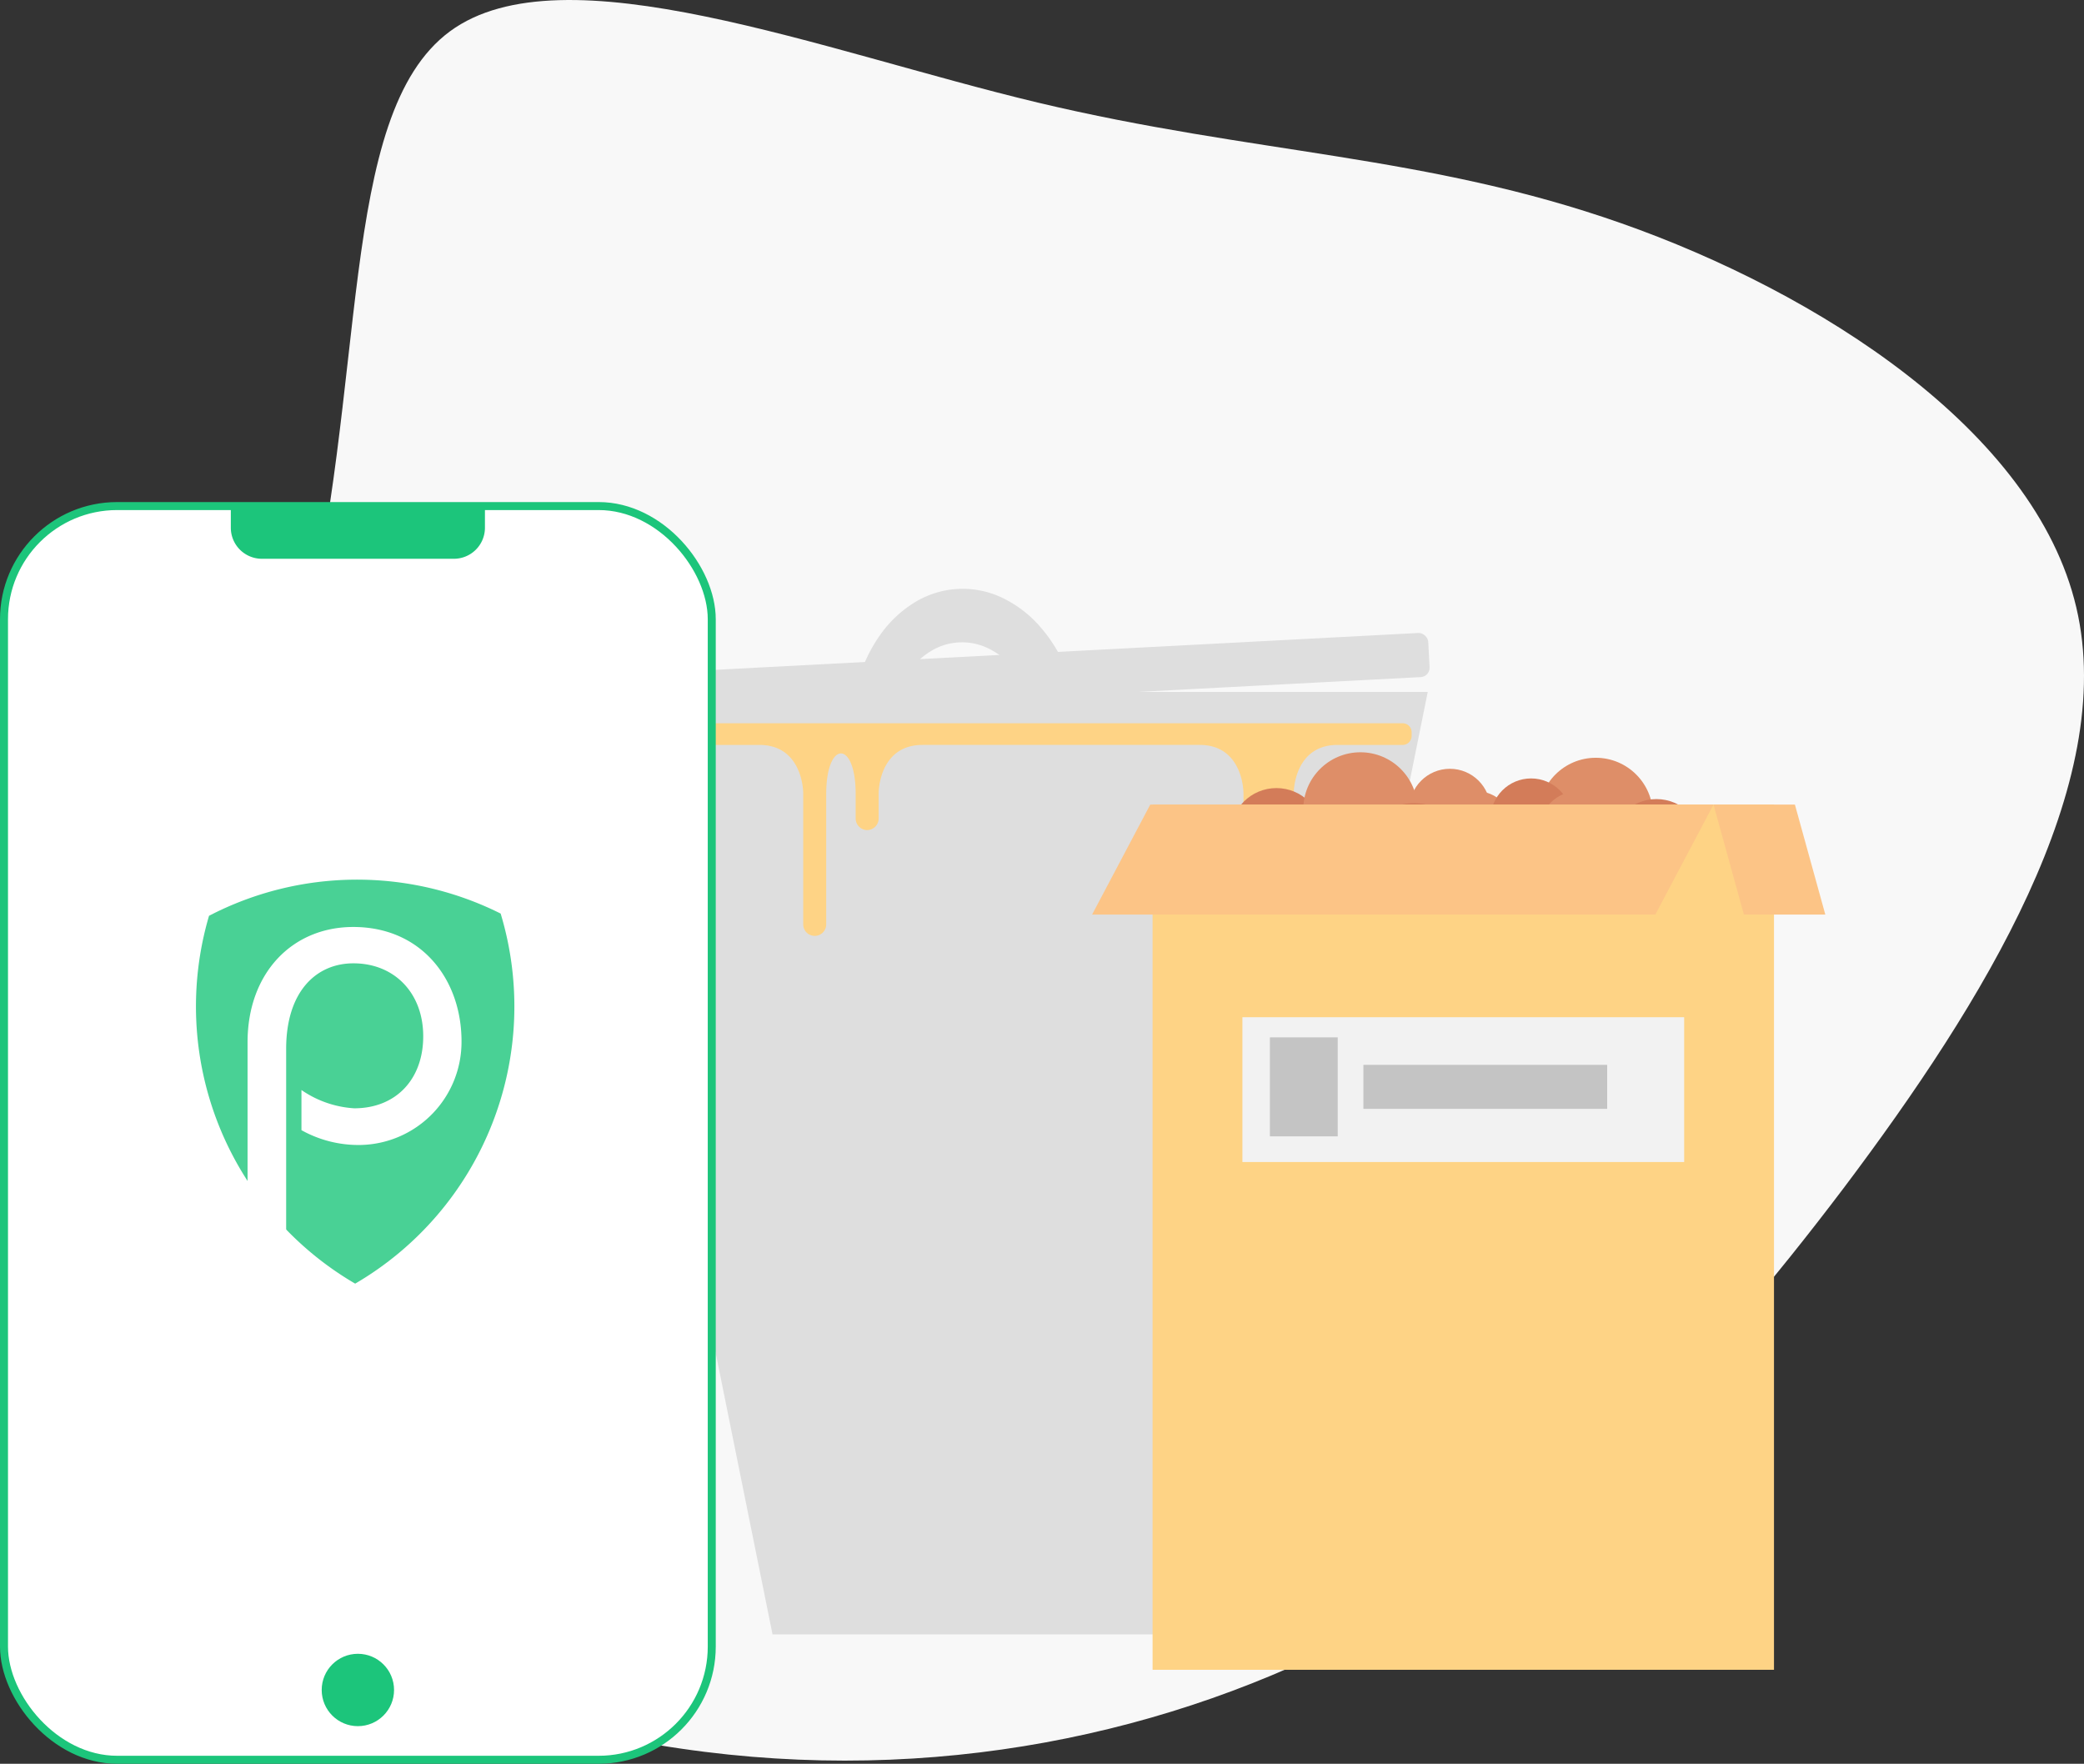 <svg xmlns="http://www.w3.org/2000/svg" width="781.87" height="661.69" viewBox="0 0 781.87 661.69">
  <rect x="0" y="0" width="781.87" height="661.69" fill="#333333" stroke="none"/>
  <g id="Gruppe_10" data-name="Gruppe 10" transform="translate(-809.493 -1299)">
    <g id="Gruppe_3" data-name="Gruppe 3" transform="translate(160 534.211)">
      <g id="protabo-food2" transform="translate(688 764.789)">
        <path id="Pfad_53" data-name="Pfad 53" d="M569.912,126.053c73.25,25.8,154.932,77.431,170.555,144.045,15.646,66.42-34.735,148.062-87.279,217.87-52.72,69.673-107.6,127.793-179.762,166.244-72.159,38.626-161.58,57.94-256.414,44.043C122.221,684.536,21.867,637.607,3.281,563.774c-18.357-74.01,45.163-175.084,70.9-276.172S87.674,85.44,130.311,54c42.431-31.191,139.639,7.436,220.642,26.752s145.728,19.488,218.959,45.305Z" transform="translate(0 -42.247)" fill="#f8f8f8"/>
        <path id="Pfad_54" data-name="Pfad 54" d="M444.232,83.247,372.824,436.832H198.408L127,83.247" transform="translate(52.922 176.326)" fill="#dedede"/>
      </g>
      <g id="Gruppe_1" data-name="Gruppe 1" transform="translate(843.379 994.407) rotate(-3)">
        <rect id="Rechteck_66" data-name="Rechteck 66" width="340.906" height="16.572" rx="3.5" transform="translate(0 25.542)" fill="#dedede"/>
        <path id="Differenzmenge_1" data-name="Differenzmenge 1" d="M18.979,28.41H0A56.22,56.22,0,0,1,7.2,16.152,44.008,44.008,0,0,1,20.856,4.333a34.412,34.412,0,0,1,33.433,0,44.007,44.007,0,0,1,13.65,11.819,56.179,56.179,0,0,1,7.2,12.255l-20.279,0a27.754,27.754,0,0,0-7.051-5.533,22.419,22.419,0,0,0-21.782,0,27.746,27.746,0,0,0-7.05,5.533Z" transform="translate(128.147 0)" fill="#dedede"/>
      </g>
      <path id="Pfad_62" data-name="Pfad 62" d="M299.423,255.369h24.425a3.357,3.357,0,0,0,3.37-3.347v-1.429a3.359,3.359,0,0,0-3.37-3.347H23.37a3.387,3.387,0,0,0-2.383.98A3.334,3.334,0,0,0,20,250.594v1.429a3.357,3.357,0,0,0,3.37,3.347H82.523c14.277,0,16.441,13.7,16.441,18.423v48.841a4.311,4.311,0,1,0,8.621,0V273.791c0-20.312,11.052-20.312,11.052,0v9.124A4.316,4.316,0,0,0,119.875,286a4.249,4.249,0,0,0,6.144,0,4.324,4.324,0,0,0,1.238-3.087v-9.124c0-4.768,2.173-18.421,16.441-18.421H247.706c14.268,0,16.431,13.7,16.431,18.423v27.048a9.426,9.426,0,1,0,18.846,0V273.791c0-4.768,2.164-18.421,16.441-18.421Z" transform="translate(851.884 788.882)" fill="#fed385"/>
      <g id="Gruppe_2" data-name="Gruppe 2" transform="translate(1059.227 1047.01)">
        <circle id="Ellipse_50" data-name="Ellipse 50" cx="17.302" cy="17.302" r="17.302" transform="translate(51.853 13.431)" fill="#d37c59"/>
        <circle id="Ellipse_51" data-name="Ellipse 51" cx="21.435" cy="21.435" r="21.435" transform="translate(79.222)" fill="#de8e68"/>
        <circle id="Ellipse_52" data-name="Ellipse 52" cx="21.435" cy="21.435" r="21.435" transform="translate(167.542 2.063)" fill="#de8e68"/>
        <circle id="Ellipse_53" data-name="Ellipse 53" cx="15.239" cy="15.239" r="15.239" transform="translate(128.289 14.456)" fill="#de8e68"/>
        <circle id="Ellipse_54" data-name="Ellipse 54" cx="15.239" cy="15.239" r="15.239" transform="translate(118.991 6.197)" fill="#de8e68"/>
        <circle id="Ellipse_55" data-name="Ellipse 55" cx="15.239" cy="15.239" r="15.239" transform="translate(149.463 9.812)" fill="#d37c59"/>
        <circle id="Ellipse_56" data-name="Ellipse 56" cx="15.239" cy="15.239" r="15.239" transform="translate(167.542 14.456)" fill="#de8e68"/>
        <circle id="Ellipse_57" data-name="Ellipse 57" cx="17.302" cy="17.302" r="17.302" transform="translate(194.398 17.558)" fill="#d37c59"/>
        <circle id="Ellipse_58" data-name="Ellipse 58" cx="21.435" cy="21.435" r="21.435" transform="translate(99.364 19.111)" fill="#d37c59"/>
        <path id="Pfad_69" data-name="Pfad 69" d="M668.965,353.121H435.83V28.53H668.965V353.121Z" transform="translate(-413.137 -8.91)" fill="#fed385"/>
        <path id="Pfad_70" data-name="Pfad 70" d="M614.145,69.792H402.83L424.65,28.53H635.965Z" transform="translate(-402.83 -8.91)" fill="#fcc486"/>
        <path id="Pfad_71" data-name="Pfad 71" d="M753.242,69.792h30.547L772.381,28.53H741.839Z" transform="translate(-508.705 -8.91)" fill="#fcc486"/>
        <rect id="Rechteck_77" data-name="Rechteck 77" width="165.734" height="54.328" transform="translate(56.39 99.391)" fill="#f2f2f2"/>
        <rect id="Rechteck_78" data-name="Rechteck 78" width="25.445" height="37.135" transform="translate(66.705 106.956)" fill="#c4c4c4"/>
        <rect id="Rechteck_79" data-name="Rechteck 79" width="91.463" height="16.505" transform="translate(101.778 117.271)" fill="#c4c4c4"/>
      </g>
    </g>
    <g id="Gruppe_8" data-name="Gruppe 8">
      <g id="Layer_2" data-name="Layer 2" transform="translate(656.003 1487.409)">
        <g id="vector" transform="translate(154.99 1.31)">
          <rect id="Rechteck_84" data-name="Rechteck 84" width="265.535" height="470.337" rx="42.45" transform="translate(0 0.134)" fill="#fff" stroke="#1cc57b" stroke-miterlimit="10" stroke-width="3"/>
          <path id="Pfad_91" data-name="Pfad 91" d="M370.772,1.31a11.078,11.078,0,0,1,.057,1.193V9.566a11.645,11.645,0,0,1-11.645,11.652H287.15A11.652,11.652,0,0,1,275.49,9.566V2.5a7.554,7.554,0,0,1,.049-1.059" transform="translate(-190.392 -1.31)" fill="#1cc57b"/>
          <circle id="Ellipse_62" data-name="Ellipse 62" cx="13.573" cy="13.573" r="13.573" transform="translate(119.194 430.711)" fill="#1cc57b"/>
        </g>
      </g>
      <g id="Gruppe_1-2" data-name="Gruppe 1" transform="translate(866 1141.003)">
        <path id="Pfad_6" data-name="Pfad 6" d="M154.9,103.566a120.4,120.4,0,0,0,54.832,137.995A120.4,120.4,0,0,0,264.31,102.726a120.431,120.431,0,0,0-109.412.839" transform="translate(-132.985 398.001)" fill="#1cc57b" fill-rule="evenodd" opacity="0.8"/>
        <path id="Pfad_2" data-name="Pfad 2" d="M7.92,127.9V55.678c0-25.889,16.667-43.248,39.666-43.248,25.556,0,40.608,19.636,40.608,42.914A38.664,38.664,0,0,1,50.361,94.213,43.97,43.97,0,0,1,28.14,88.659V73.595a39.025,39.025,0,0,0,19.8,6.861c15.584,0,25.886-10.807,25.886-27.027S63.016,26.066,47.63,26.066c-13.888,0-25.23,10.5-25.23,32.108v69.72Z" transform="translate(28.452 493.328)" fill="#fff"/>
      </g>
    </g>
  </g>
</svg>
